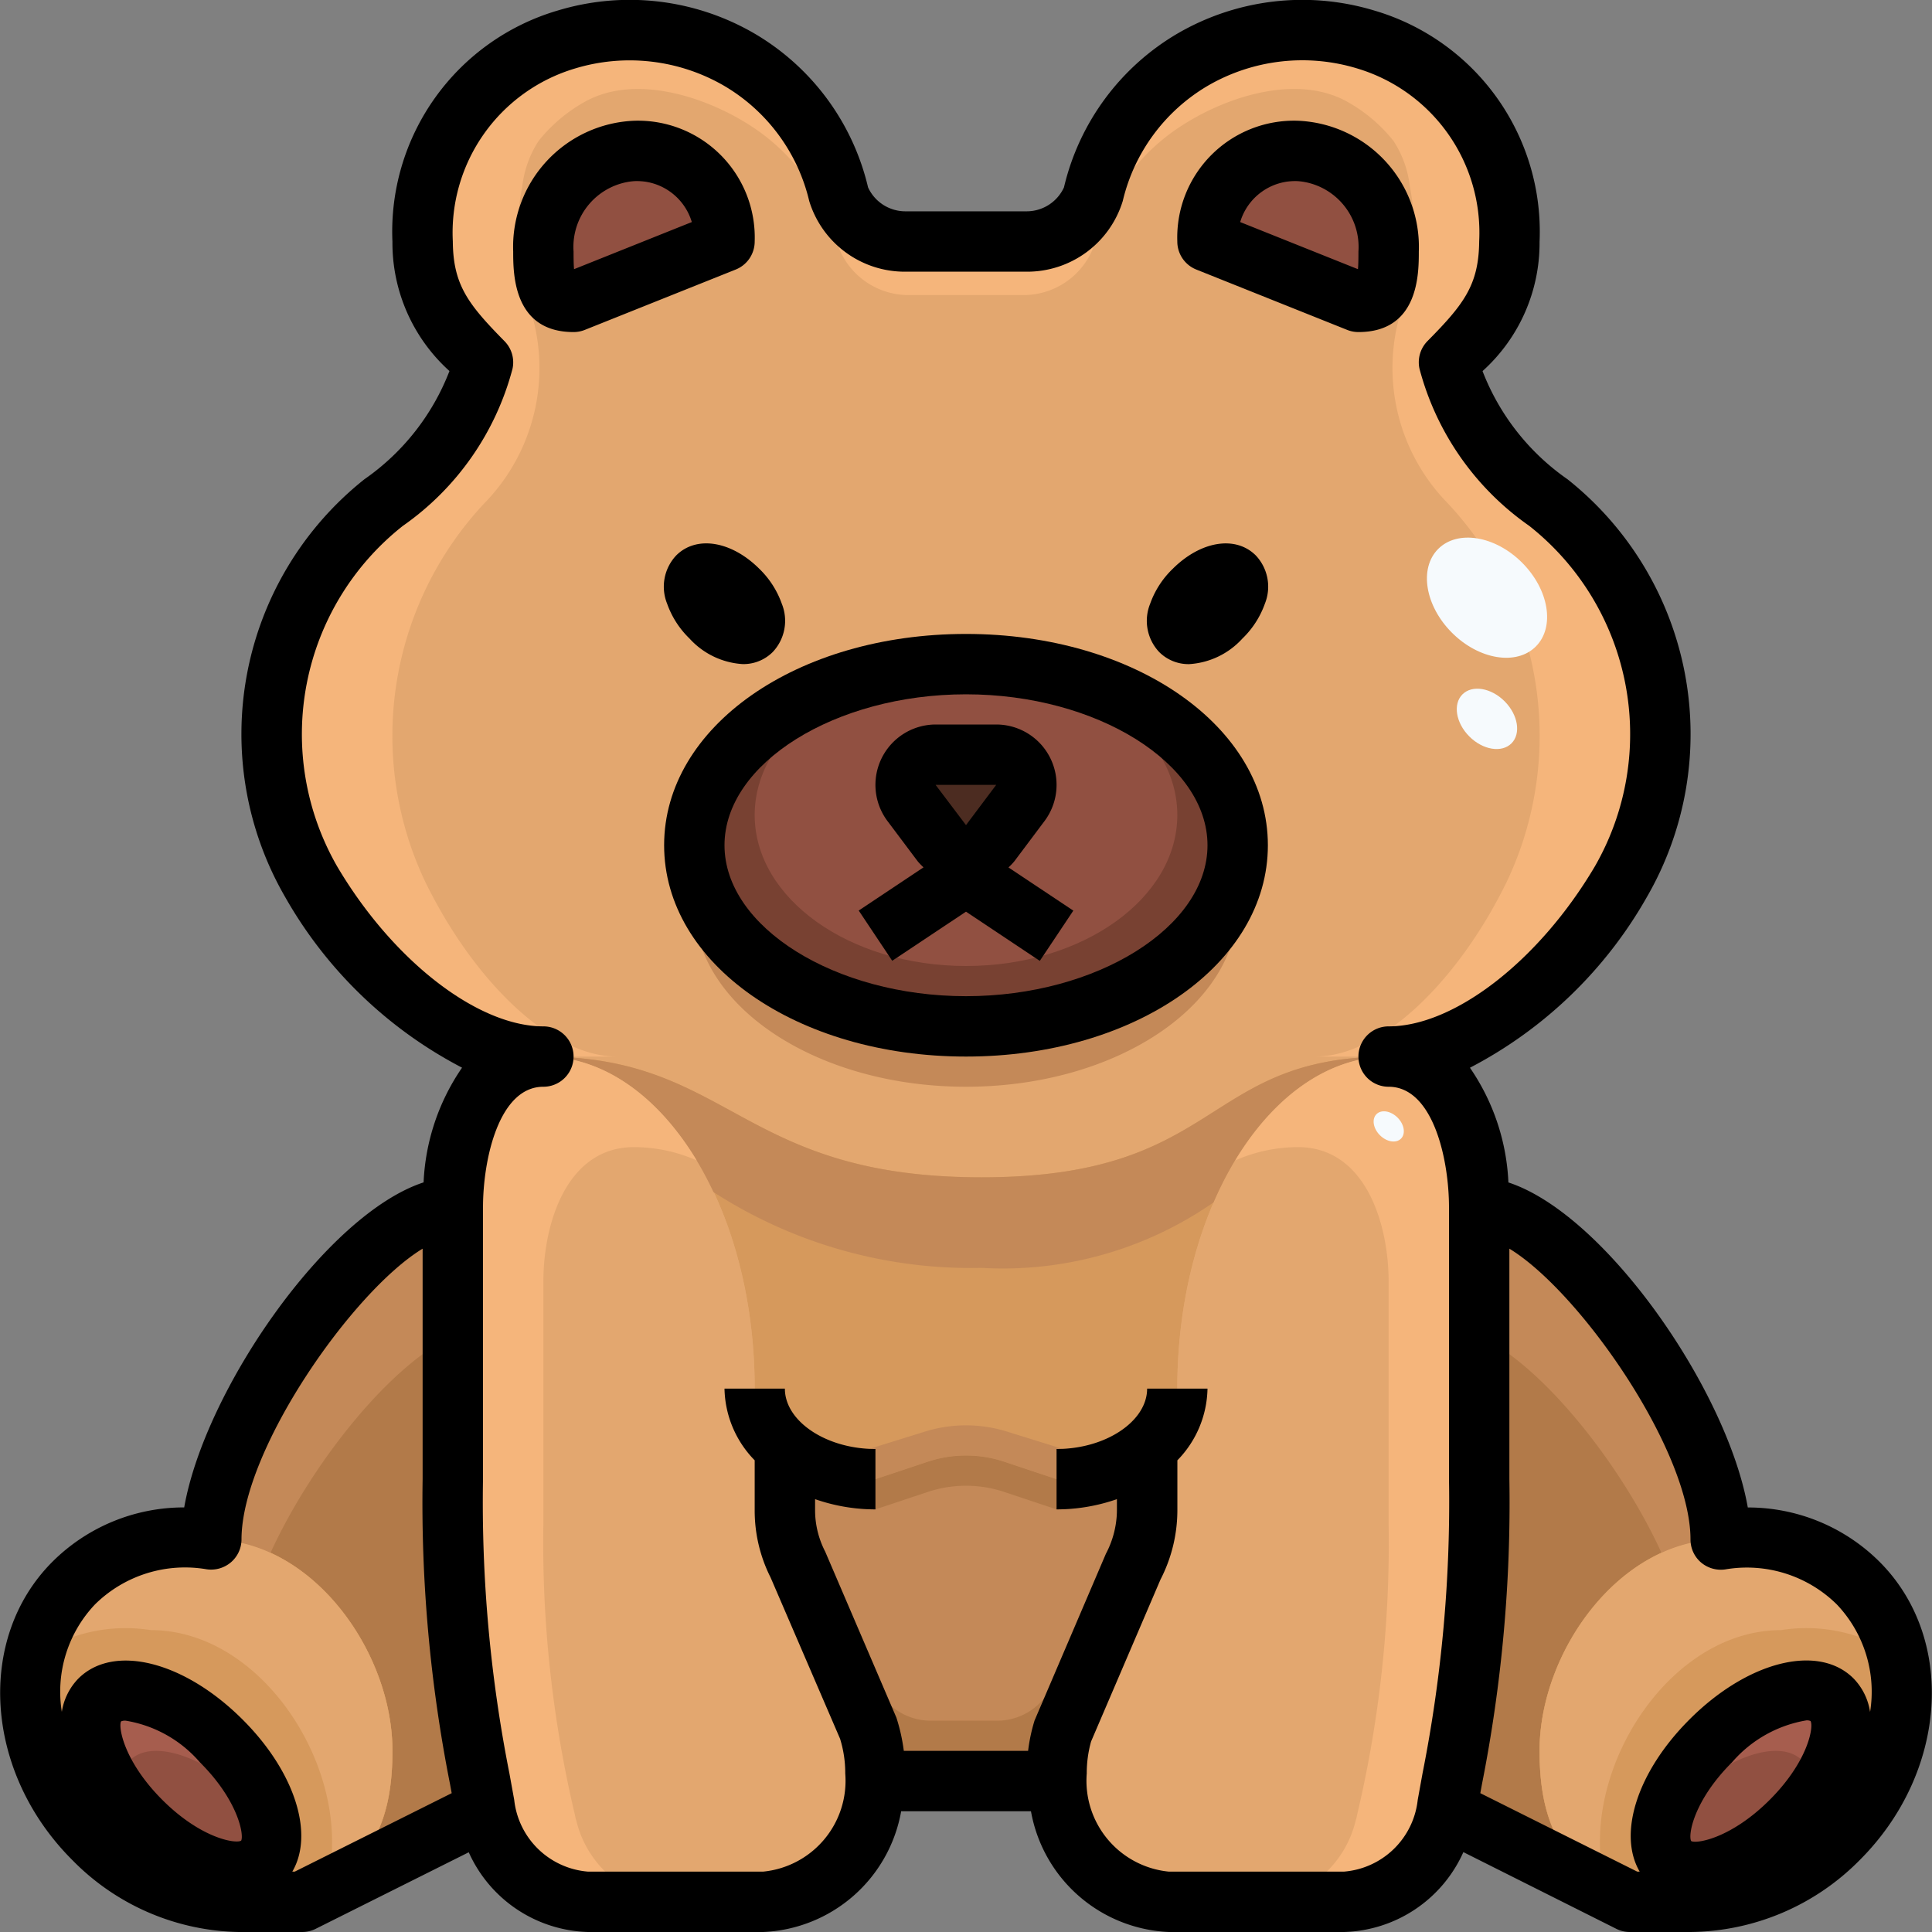 <?xml version="1.0"?>
<svg xmlns="http://www.w3.org/2000/svg" viewBox="0 0 64 64" width="512" height="512"><rect x="0" y="0" width="64" height="64" fill="#808080" stroke="none"/><g id="_05-bear" data-name="05-bear"><path d="M24,8l-5,2c-1,0-1-.82-1-1.67A3.175,3.175,0,0,1,21,5,2.888,2.888,0,0,1,24,8Z" style="fill:#915041"/><path d="M46,8.327c0,.85,0,1.67-1,1.67L40,8a2.888,2.888,0,0,1,3-3A3.175,3.175,0,0,1,46,8.327Z" style="fill:#915041"/><path d="M32,22c4.97,0,9,2.69,9,6s-4.03,6-9,6-9-2.69-9-6S27.03,22,32,22Zm1,3H31a1,1,0,0,0-.8,1.6l1,1.33a1,1,0,0,0,1.6,0l1-1.329A1,1,0,0,0,33,25Z" style="fill:#784132"/><ellipse cx="5.999" cy="58.999" rx="1.881" ry="3.804" transform="translate(-39.961 21.522) rotate(-44.999)" style="fill:#915041"/><ellipse cx="58.001" cy="58.999" rx="3.804" ry="1.881" transform="translate(-24.731 58.295) rotate(-45.001)" style="fill:#915041"/><path d="M8.69,61.69c.73-.741.12-2.541-1.361-4.021s-3.28-2.09-4.02-1.36-.12,2.54,1.36,4.02S7.949,62.42,8.69,61.69ZM16.05,59.8a1.163,1.163,0,0,0,.04.18L16,60l-6,3H8a6.885,6.885,0,0,1-4.9-2.1c-2.52-2.51-2.81-6.3-.66-8.46A5.288,5.288,0,0,1,7,51c0-3.87,5.241-11,8-11v9A48.9,48.9,0,0,0,16.05,59.8Z" style="fill:#d6995c"/><path d="M60.691,56.309c-.74-.73-2.54-.12-4.02,1.36s-2.091,3.28-1.361,4.021,2.541.12,4.021-1.361S61.421,57.049,60.691,56.309Zm.87-3.87c2.15,2.16,1.86,5.95-.66,8.46A6.885,6.885,0,0,1,56,63H54l-6-3-.09-.02a1.163,1.163,0,0,0,.04-.18A48.9,48.9,0,0,0,49,49V40c2.76,0,8,7.13,8,11A5.288,5.288,0,0,1,61.561,52.439Z" style="fill:#d6995c"/><path d="M32,22c-4.97,0-9,2.69-9,6s4.03,6,9,6,9-2.69,9-6S36.97,22,32,22ZM28.99,59a4.546,4.546,0,0,1-1.08,2.761A3.526,3.526,0,0,1,25.279,63h-5.8a3.616,3.616,0,0,1-3.39-3.02,1.163,1.163,0,0,1-.04-.18A48.914,48.914,0,0,1,15,49V40c0-2.21.79-5,3-5-2.68,0-5.78-2.56-7.69-5.8a9.828,9.828,0,0,1,2.4-12.55A8.334,8.334,0,0,0,16,12c-1.23-1.25-1.98-2.14-2-4a6.638,6.638,0,0,1,4.77-6.691A7.09,7.09,0,0,1,27.723,6.2,2.5,2.5,0,0,0,30,8h4a2.5,2.5,0,0,0,2.276-1.8A7.091,7.091,0,0,1,45.23,1.308,6.638,6.638,0,0,1,50,8c-.02,1.86-.77,2.75-2,4a8.334,8.334,0,0,0,3.29,4.65,9.828,9.828,0,0,1,2.4,12.55C51.78,32.439,48.68,35,46,35c2.21,0,3,2.79,3,5v9a48.9,48.9,0,0,1-1.05,10.8,1.163,1.163,0,0,1-.04.18A3.616,3.616,0,0,1,44.52,63h-5.8a3.525,3.525,0,0,1-2.63-1.24A4.546,4.546,0,0,1,35.01,59H28.99ZM45,10c1,0,1-.82,1-1.67A3.175,3.175,0,0,0,43,5a2.888,2.888,0,0,0-3,3ZM19,10l5-2a2.888,2.888,0,0,0-3-3,3.175,3.175,0,0,0-3,3.33C18,9.177,18,10,19,10Z" style="fill:#e3a76f"/><path d="M15,49V40c-2.76,0-8,7.13-8,11h0L7,51c3.316,0,6,3.684,6,7,0,2.757-1,3.994-2.988,4.993L16,60l.09-.02a1.163,1.163,0,0,1-.04-.18A48.9,48.9,0,0,1,15,49Z" style="fill:#b27a49"/><path d="M51,58c0-3.316,2.683-7,6-7h0c0-3.87-5.24-11-8-11v9a48.9,48.9,0,0,1-1.05,10.8,1.163,1.163,0,0,1-.04.18L48,60l5.987,2.994C52,61.994,51,60.757,51,58Z" style="fill:#b27a49"/><path d="M18,35c3.869,0,7,4.92,7,11,0,1.658,1.789,3,4,3l1.735-.578a4,4,0,0,1,2.53,0L35,49c2.211,0,4-1.342,4-3,0-6.08,3.131-11,7-11-6.222,0-5.457,4-13.482,4S24.222,35,18,35Z" style="fill:#d6995c"/><path d="M37.552,51.865A4,4,0,0,0,38,50.026v-2.06A4.617,4.617,0,0,1,35,49l-1.735-.578a4,4,0,0,0-2.53,0L29,49a4.617,4.617,0,0,1-3-1.034v2.06a4,4,0,0,0,.448,1.839L28.776,57.3A6.562,6.562,0,0,1,29,59v0h6v0a6.562,6.562,0,0,1,.224-1.7Z" style="fill:#c48958"/><path d="M15,40v9a48.9,48.9,0,0,0,1.05,10.8,1.163,1.163,0,0,0,.04.18A3.616,3.616,0,0,0,19.48,63h5.8a3.527,3.527,0,0,0,2.631-1.24A4.548,4.548,0,0,0,28.99,59H29a6.562,6.562,0,0,0-.224-1.7l-2.328-5.431A4,4,0,0,1,26,50.026v-2.06A2.607,2.607,0,0,1,25,46c0-6.08-3.131-11-7-11h-.013C15.787,35.011,15,37.793,15,40Zm4-3h0Z" style="fill:#e3a76f"/><path d="M39,46a2.607,2.607,0,0,1-1,1.966v2.06a4,4,0,0,1-.448,1.839L35.224,57.3A6.562,6.562,0,0,0,35,59h.01a4.548,4.548,0,0,0,1.08,2.761A3.525,3.525,0,0,0,38.72,63h5.8a3.616,3.616,0,0,0,3.39-3.021,1.163,1.163,0,0,0,.04-.18A48.9,48.9,0,0,0,49,49V40c0-2.206-.787-4.988-2.988-5H46C42.131,35,39,39.92,39,46Z" style="fill:#e3a76f"/><path d="M13,58c0-3.316-2.684-7-6-7l-.006,0a5.287,5.287,0,0,0-4.555,1.441c-2.15,2.16-1.86,5.95.66,8.46A6.885,6.885,0,0,0,8,63h2l.013-.007C12,61.994,13,60.757,13,58ZM8.689,61.69c-.74.73-2.54.12-4.02-1.361s-2.09-3.28-1.36-4.02,2.54-.12,4.02,1.36S9.419,60.949,8.689,61.69Z" style="fill:#d6995c"/><path d="M56,63a6.885,6.885,0,0,0,4.9-2.1c2.52-2.51,2.81-6.3.66-8.46A5.287,5.287,0,0,0,57,51h0c-3.317,0-6,3.684-6,7,0,2.757,1,3.994,2.987,4.993L54,63Zm.67-5.331c1.48-1.48,3.28-2.09,4.02-1.36s.12,2.54-1.36,4.02-3.28,2.091-4.02,1.361S55.19,59.149,56.67,57.669Z" style="fill:#d6995c"/><path d="M31,25h2a1,1,0,0,1,.8,1.6l-1,1.329a1,1,0,0,1-1.6,0l-1-1.33A1,1,0,0,1,31,25Z" style="fill:#66482d"/><path d="M21,6a2.868,2.868,0,0,1,2.855,2.058L24,8a2.888,2.888,0,0,0-3-3,3.175,3.175,0,0,0-3,3.33,6.951,6.951,0,0,0,.026.705A3.132,3.132,0,0,1,21,6Z" style="fill:#784132"/><path d="M43,6a3.132,3.132,0,0,1,2.974,3.034,6.931,6.931,0,0,0,.026-.7A3.175,3.175,0,0,0,43,5a2.888,2.888,0,0,0-3,3l.146.058A2.866,2.866,0,0,1,43,6Z" style="fill:#784132"/><path d="M4.309,58.309c.74-.73,2.54-.12,4.02,1.36a7.467,7.467,0,0,1,.614.7,5.674,5.674,0,0,0-1.614-2.7c-1.48-1.48-3.28-2.09-4.02-1.36-.617.626-.268,2.009.747,3.317A1.433,1.433,0,0,1,4.309,58.309Z" style="fill:#a65d4e"/><path d="M59.691,58.309a1.433,1.433,0,0,1,.253,1.317c1.015-1.308,1.364-2.691.747-3.317-.74-.73-2.54-.12-4.02,1.36a5.674,5.674,0,0,0-1.614,2.7,7.467,7.467,0,0,1,.614-.7C57.151,58.189,58.951,57.579,59.691,58.309Z" style="fill:#a65d4e"/><path d="M57,51h0c0-3.87-5.24-11-8-11v4.26c2.011.907,4.648,4.141,6.042,7.186A4.7,4.7,0,0,1,57,51Z" style="fill:#c48958"/><path d="M7,51H7c0-3.87,5.24-11,8-11v4.26c-2.011.907-4.648,4.141-6.042,7.186A4.7,4.7,0,0,0,7,51Z" style="fill:#c48958"/><path d="M35.214,48l-1.859-.578a4.57,4.57,0,0,0-2.71,0L28.786,48a4.779,4.779,0,0,1-3.724-1.541C25.357,47.9,27,49,29,49l1.735-.578a4,4,0,0,1,2.53,0L35,49c2,0,3.643-1.1,3.938-2.541A4.779,4.779,0,0,1,35.214,48Z" style="fill:#c48958"/><path d="M40.2,39.831C41.461,36.915,43.587,35,46,35c-6.222,0-5.457,4-13.482,4S24.222,35,18,35c2.316,0,4.361,1.77,5.634,4.488A15.708,15.708,0,0,0,32.518,42,12.218,12.218,0,0,0,40.2,39.831Z" style="fill:#c48958"/><path d="M46.012,35H46c-2,0-3.8,1.325-5.078,3.439A5.192,5.192,0,0,1,43,38h.012c2.2.01,2.988,2.494,2.988,4.464V50.5a39.165,39.165,0,0,1-1.05,9.643.947.947,0,0,1-.04.161A3.508,3.508,0,0,1,41.52,63h3a3.616,3.616,0,0,0,3.39-3.021,1.163,1.163,0,0,0,.04-.18A48.9,48.9,0,0,0,49,49V40C49,37.793,48.213,35.011,46.012,35Z" style="fill:#f5b57b"/><path d="M17.988,35H18c2,0,3.8,1.325,5.078,3.439A5.192,5.192,0,0,0,21,38h-.012c-2.2.01-2.988,2.494-2.988,4.464V50.5a39.165,39.165,0,0,0,1.05,9.643.947.947,0,0,0,.04.161A3.508,3.508,0,0,0,22.48,63h-3a3.616,3.616,0,0,1-3.39-3.021,1.163,1.163,0,0,1-.04-.18A48.9,48.9,0,0,1,15,49V40C15,37.793,15.787,35.011,17.988,35Z" style="fill:#f5b57b"/><path d="M13,58c0-3.316-2.684-7-6-7l-.006,0a5.287,5.287,0,0,0-4.555,1.441,4.9,4.9,0,0,0-1.311,2.438A5.335,5.335,0,0,1,4.994,54L5,54c3.316,0,6,3.684,6,7a8.1,8.1,0,0,1-.136,1.5C12.281,61.567,13,60.327,13,58Z" style="fill:#e3a76f"/><path d="M59,54h0a5.327,5.327,0,0,1,3.868.878,4.908,4.908,0,0,0-1.312-2.438A5.287,5.287,0,0,0,57,51h0c-3.317,0-6,3.684-6,7,0,2.327.718,3.567,2.135,4.5A8.107,8.107,0,0,1,53,61C53,57.684,55.683,54,59,54Z" style="fill:#e3a76f"/><path d="M37.511,48.309a5.107,5.107,0,0,1-.511.262A4.888,4.888,0,0,1,35,49l-1.735-.578a4,4,0,0,0-2.53,0L29,49a4.888,4.888,0,0,1-2-.429,5.107,5.107,0,0,1-.511-.262A3.775,3.775,0,0,1,26,47.966v2.06a4,4,0,0,0,.448,1.839L28.776,57.3A6.562,6.562,0,0,1,29,59h6a6.562,6.562,0,0,1,.224-1.7l2.328-5.431A4,4,0,0,0,38,50.026v-2.06A3.775,3.775,0,0,1,37.511,48.309ZM37,50.026a4,4,0,0,1-.448,1.839L34.87,55.788A2,2,0,0,1,33.032,57h-2.2a2,2,0,0,1-1.771-1.07l-1.61-3.065A4,4,0,0,1,27,51.026V49.571A4.888,4.888,0,0,0,29,50l1.735-.578a4,4,0,0,1,2.53,0L35,50a4.888,4.888,0,0,0,2-.429Z" style="fill:#b27a49"/><path d="M32,34c-4.457,0-8.149-2.166-8.865-5A4.092,4.092,0,0,0,23,30c0,3.31,4.03,6,9,6s9-2.69,9-6a4.092,4.092,0,0,0-.135-1C40.149,31.833,36.457,34,32,34Z" style="fill:#c48958"/><ellipse cx="32" cy="26.999" rx="7" ry="5.001" style="fill:#915041"/><path d="M51.29,16.649A8.334,8.334,0,0,1,48,12c1.23-1.25,1.98-2.14,2-4a6.638,6.638,0,0,0-4.77-6.691,8.035,8.035,0,0,0-.808-.187c-.042-.008-.083-.01-.124-.017-.231-.037-.46-.067-.687-.083H43.55a7.325,7.325,0,0,0-.74-.009,7.177,7.177,0,0,0-.769.074A7.03,7.03,0,0,0,36.277,6.2,2.5,2.5,0,0,1,34,8H30a2.5,2.5,0,0,1-2.277-1.8,7.03,7.03,0,0,0-5.764-5.116,7.177,7.177,0,0,0-.769-.074,7.348,7.348,0,0,0-.741.009h-.06c-.227.016-.456.046-.687.083-.041.007-.083.009-.124.017a8.035,8.035,0,0,0-.808.187A6.638,6.638,0,0,0,14,8c.02,1.86.77,2.75,2,4a8.334,8.334,0,0,1-3.29,4.65,9.828,9.828,0,0,0-2.4,12.55C12.22,32.439,15.32,35,18,35h2.435c-2.214,0-4.775-2.56-6.353-5.8a11.271,11.271,0,0,1,1.983-12.55l.045-.046A6.408,6.408,0,0,0,17.426,9.85,5.525,5.525,0,0,1,17.13,8,9.042,9.042,0,0,1,17.3,6.186a3.48,3.48,0,0,1,.544-1.52A5.2,5.2,0,0,1,19.4,3.357c1.621-.886,3.849-.187,5.307.709a6.824,6.824,0,0,1,3.018,3.967A2.484,2.484,0,0,0,30,9.773h4a2.484,2.484,0,0,0,2.277-1.74A6.824,6.824,0,0,1,39.3,4.066c1.458-.9,3.685-1.595,5.306-.709A5.2,5.2,0,0,1,46.16,4.666a3.48,3.48,0,0,1,.544,1.52A9.116,9.116,0,0,1,46.87,8a5.525,5.525,0,0,1-.3,1.851A6.4,6.4,0,0,0,47.89,16.6l.045.046A11.271,11.271,0,0,1,49.918,29.2c-1.578,3.24-4.139,5.8-6.353,5.8H46c2.68,0,5.78-2.561,7.69-5.8A9.828,9.828,0,0,0,51.29,16.649Z" style="fill:#f5b57b"/><ellipse cx="49.258" cy="23.814" rx="0.825" ry="1.148" transform="translate(-2.406 41.823) rotate(-45.02)" style="fill:#f6fafd"/><ellipse cx="46.004" cy="37.314" rx="0.413" ry="0.574" transform="translate(-12.909 43.479) rotate(-45.02)" style="fill:#f6fafd"/><ellipse cx="49.26" cy="19.8" rx="1.642" ry="2.286" transform="translate(0.434 40.648) rotate(-45.02)" style="fill:#f6fafd"/><path d="M33,25a1,1,0,0,1,.8,1.6l-1,1.33a.993.993,0,0,1-1.6,0l-1-1.33A1,1,0,0,1,31,25Z" style="fill:#4c2c21"/><path d="M47,8.333A4.181,4.181,0,0,0,43,4a3.869,3.869,0,0,0-4,4,1,1,0,0,0,.629.929l5,2A1,1,0,0,0,45,11C47,11,47,9.063,47,8.333Zm-5.917-.977A1.9,1.9,0,0,1,43,6a2.188,2.188,0,0,1,2,2.333c0,.167,0,.407-.016.584Z"/><path d="M25,8a3.869,3.869,0,0,0-4-4,4.181,4.181,0,0,0-4,4.333C17,9.063,17,11,19,11a1,1,0,0,0,.371-.071l5-2A1,1,0,0,0,25,8Zm-5.984.917C19,8.74,19,8.5,19,8.333A2.188,2.188,0,0,1,21,6a1.9,1.9,0,0,1,1.917,1.356Z"/><path d="M62.263,51.737a6.167,6.167,0,0,0-4.365-1.8c-.683-3.883-4.706-9.711-7.93-10.767a7.265,7.265,0,0,0-1.274-3.8,14.341,14.341,0,0,0,5.861-5.655,10.781,10.781,0,0,0-2.628-13.838,7.77,7.77,0,0,1-2.816-3.584A5.711,5.711,0,0,0,51,8.009,7.632,7.632,0,0,0,45.511.345,8.22,8.22,0,0,0,39,1.115a8.042,8.042,0,0,0-3.755,5.093A1.36,1.36,0,0,1,34,7H30a1.36,1.36,0,0,1-1.244-.792A8.042,8.042,0,0,0,25,1.115a8.217,8.217,0,0,0-6.512-.77A7.632,7.632,0,0,0,13,8.009a5.711,5.711,0,0,0,1.889,4.282,7.77,7.77,0,0,1-2.816,3.584A10.781,10.781,0,0,0,9.445,29.713a14.347,14.347,0,0,0,5.861,5.655,7.265,7.265,0,0,0-1.274,3.8c-3.224,1.056-7.247,6.884-7.93,10.767a6.167,6.167,0,0,0-4.365,1.8c-2.543,2.544-2.251,6.973.652,9.875A7.917,7.917,0,0,0,7.907,64H10a1,1,0,0,0,.447-.1l5.081-2.541A4.465,4.465,0,0,0,19.482,64h5.8a4.851,4.851,0,0,0,4.57-4h4.3a4.851,4.851,0,0,0,4.57,4h5.8a4.465,4.465,0,0,0,3.954-2.646L53.553,63.9A1,1,0,0,0,54,64h1.986a7.98,7.98,0,0,0,5.625-2.388C64.514,58.71,64.806,54.281,62.263,51.737ZM7.988,60.975c-.187.109-1.336-.077-2.611-1.352s-1.465-2.421-1.366-2.6A.323.323,0,0,1,4.166,57a4.121,4.121,0,0,1,2.457,1.38C7.9,59.649,8.088,60.8,7.988,60.975ZM9.764,62H9.683c.729-1.243.094-3.3-1.646-5.037C6.1,55.028,3.767,54.443,2.6,55.6a2.022,2.022,0,0,0-.552,1.107,4.2,4.2,0,0,1,1.1-3.56,4.245,4.245,0,0,1,3.7-1.162,1.016,1.016,0,0,0,.8-.23A1,1,0,0,0,8,51c0-2.961,3.678-8.227,6-9.636V49a47.97,47.97,0,0,0,.909,10.107l.054.294Zm37.359-3.254-.159.877A2.674,2.674,0,0,1,44.518,62h-5.8A3.024,3.024,0,0,1,36,58.749a3.9,3.9,0,0,1,.143-1.059l2.3-5.366a5.02,5.02,0,0,0,.559-2.3V48.375A3.482,3.482,0,0,0,40,46H38c0,1.084-1.374,2-3,2v2a6.046,6.046,0,0,0,2-.339v.365a3.135,3.135,0,0,1-.366,1.445l-2.363,5.523A5.755,5.755,0,0,0,34.057,58H29.94a6.107,6.107,0,0,0-.245-1.1l-2.359-5.5A3.007,3.007,0,0,1,27,50.026v-.365A6.046,6.046,0,0,0,29,50V48c-1.626,0-3-.916-3-2H24a3.482,3.482,0,0,0,1,2.375v1.651a4.921,4.921,0,0,0,.528,2.233l2.3,5.339A3.821,3.821,0,0,1,28,58.749,3.024,3.024,0,0,1,25.28,62h-5.8a2.674,2.674,0,0,1-2.446-2.377l-.159-.877A46.164,46.164,0,0,1,16,49V40c0-1.608.532-4,2-4a1,1,0,0,0,0-2c-2.181,0-4.989-2.181-6.832-5.3a8.792,8.792,0,0,1,2.175-11.278,9.214,9.214,0,0,0,3.635-5.207,1,1,0,0,0-.267-.915c-1.2-1.219-1.7-1.859-1.711-3.306a5.675,5.675,0,0,1,4.044-5.724,6.232,6.232,0,0,1,4.943.572,6.034,6.034,0,0,1,2.82,3.819A3.31,3.31,0,0,0,30,9h4a3.31,3.31,0,0,0,3.193-2.342,6.034,6.034,0,0,1,2.82-3.819,6.233,6.233,0,0,1,4.943-.572A5.676,5.676,0,0,1,49,7.991c-.014,1.447-.506,2.087-1.711,3.306a1,1,0,0,0-.267.915,9.214,9.214,0,0,0,3.635,5.207A8.792,8.792,0,0,1,52.832,28.7C50.989,31.819,48.181,34,46,34a1,1,0,0,0,0,2c1.468,0,2,2.392,2,4v9A46.164,46.164,0,0,1,47.123,58.746Zm1.914.655.054-.294A47.97,47.97,0,0,0,50,49V41.364c2.322,1.409,6,6.675,6,9.636a1,1,0,0,0,.349.759,1.017,1.017,0,0,0,.8.23,4.244,4.244,0,0,1,3.7,1.162,4.2,4.2,0,0,1,1.1,3.56A2.022,2.022,0,0,0,61.4,55.6c-1.162-1.161-3.5-.576-5.433,1.359C54.224,58.7,53.588,60.757,54.317,62h-.081Zm8.34-1.024a4.166,4.166,0,0,1,2.465-1.388.306.306,0,0,1,.134.022c.112.191-.08,1.339-1.353,2.612s-2.421,1.463-2.6,1.365C55.912,60.8,56.1,59.649,57.377,58.377Z"/><path d="M33.6,28.533l1-1.333A2,2,0,0,0,33,24H31a2,2,0,0,0-1.6,3.2l1,1.332a2.213,2.213,0,0,0,.193.2l-2.147,1.431,1.11,1.664L32,30.2l2.445,1.63,1.11-1.664-2.148-1.431A2.069,2.069,0,0,0,33.6,28.533ZM31,26h2l-1,1.333L30.993,26Z"/><path d="M39.394,22a2.592,2.592,0,0,0,1.76-.845h0A3,3,0,0,0,41.9,20a1.508,1.508,0,0,0-.3-1.6c-.669-.669-1.828-.481-2.756.447A3,3,0,0,0,38.1,20a1.508,1.508,0,0,0,.3,1.6A1.373,1.373,0,0,0,39.394,22Z"/><path d="M22.4,18.4a1.508,1.508,0,0,0-.3,1.6,3,3,0,0,0,.743,1.154h0a2.592,2.592,0,0,0,1.76.845,1.373,1.373,0,0,0,.995-.4,1.508,1.508,0,0,0,.3-1.6,3.008,3.008,0,0,0-.743-1.155C24.226,17.917,23.066,17.731,22.4,18.4Z"/><path d="M32,21c-5.607,0-10,3.075-10,7s4.393,7,10,7,10-3.075,10-7S37.607,21,32,21Zm0,12c-4.337,0-8-2.29-8-5s3.663-5,8-5,8,2.29,8,5S36.337,33,32,33Z"/></g></svg>
